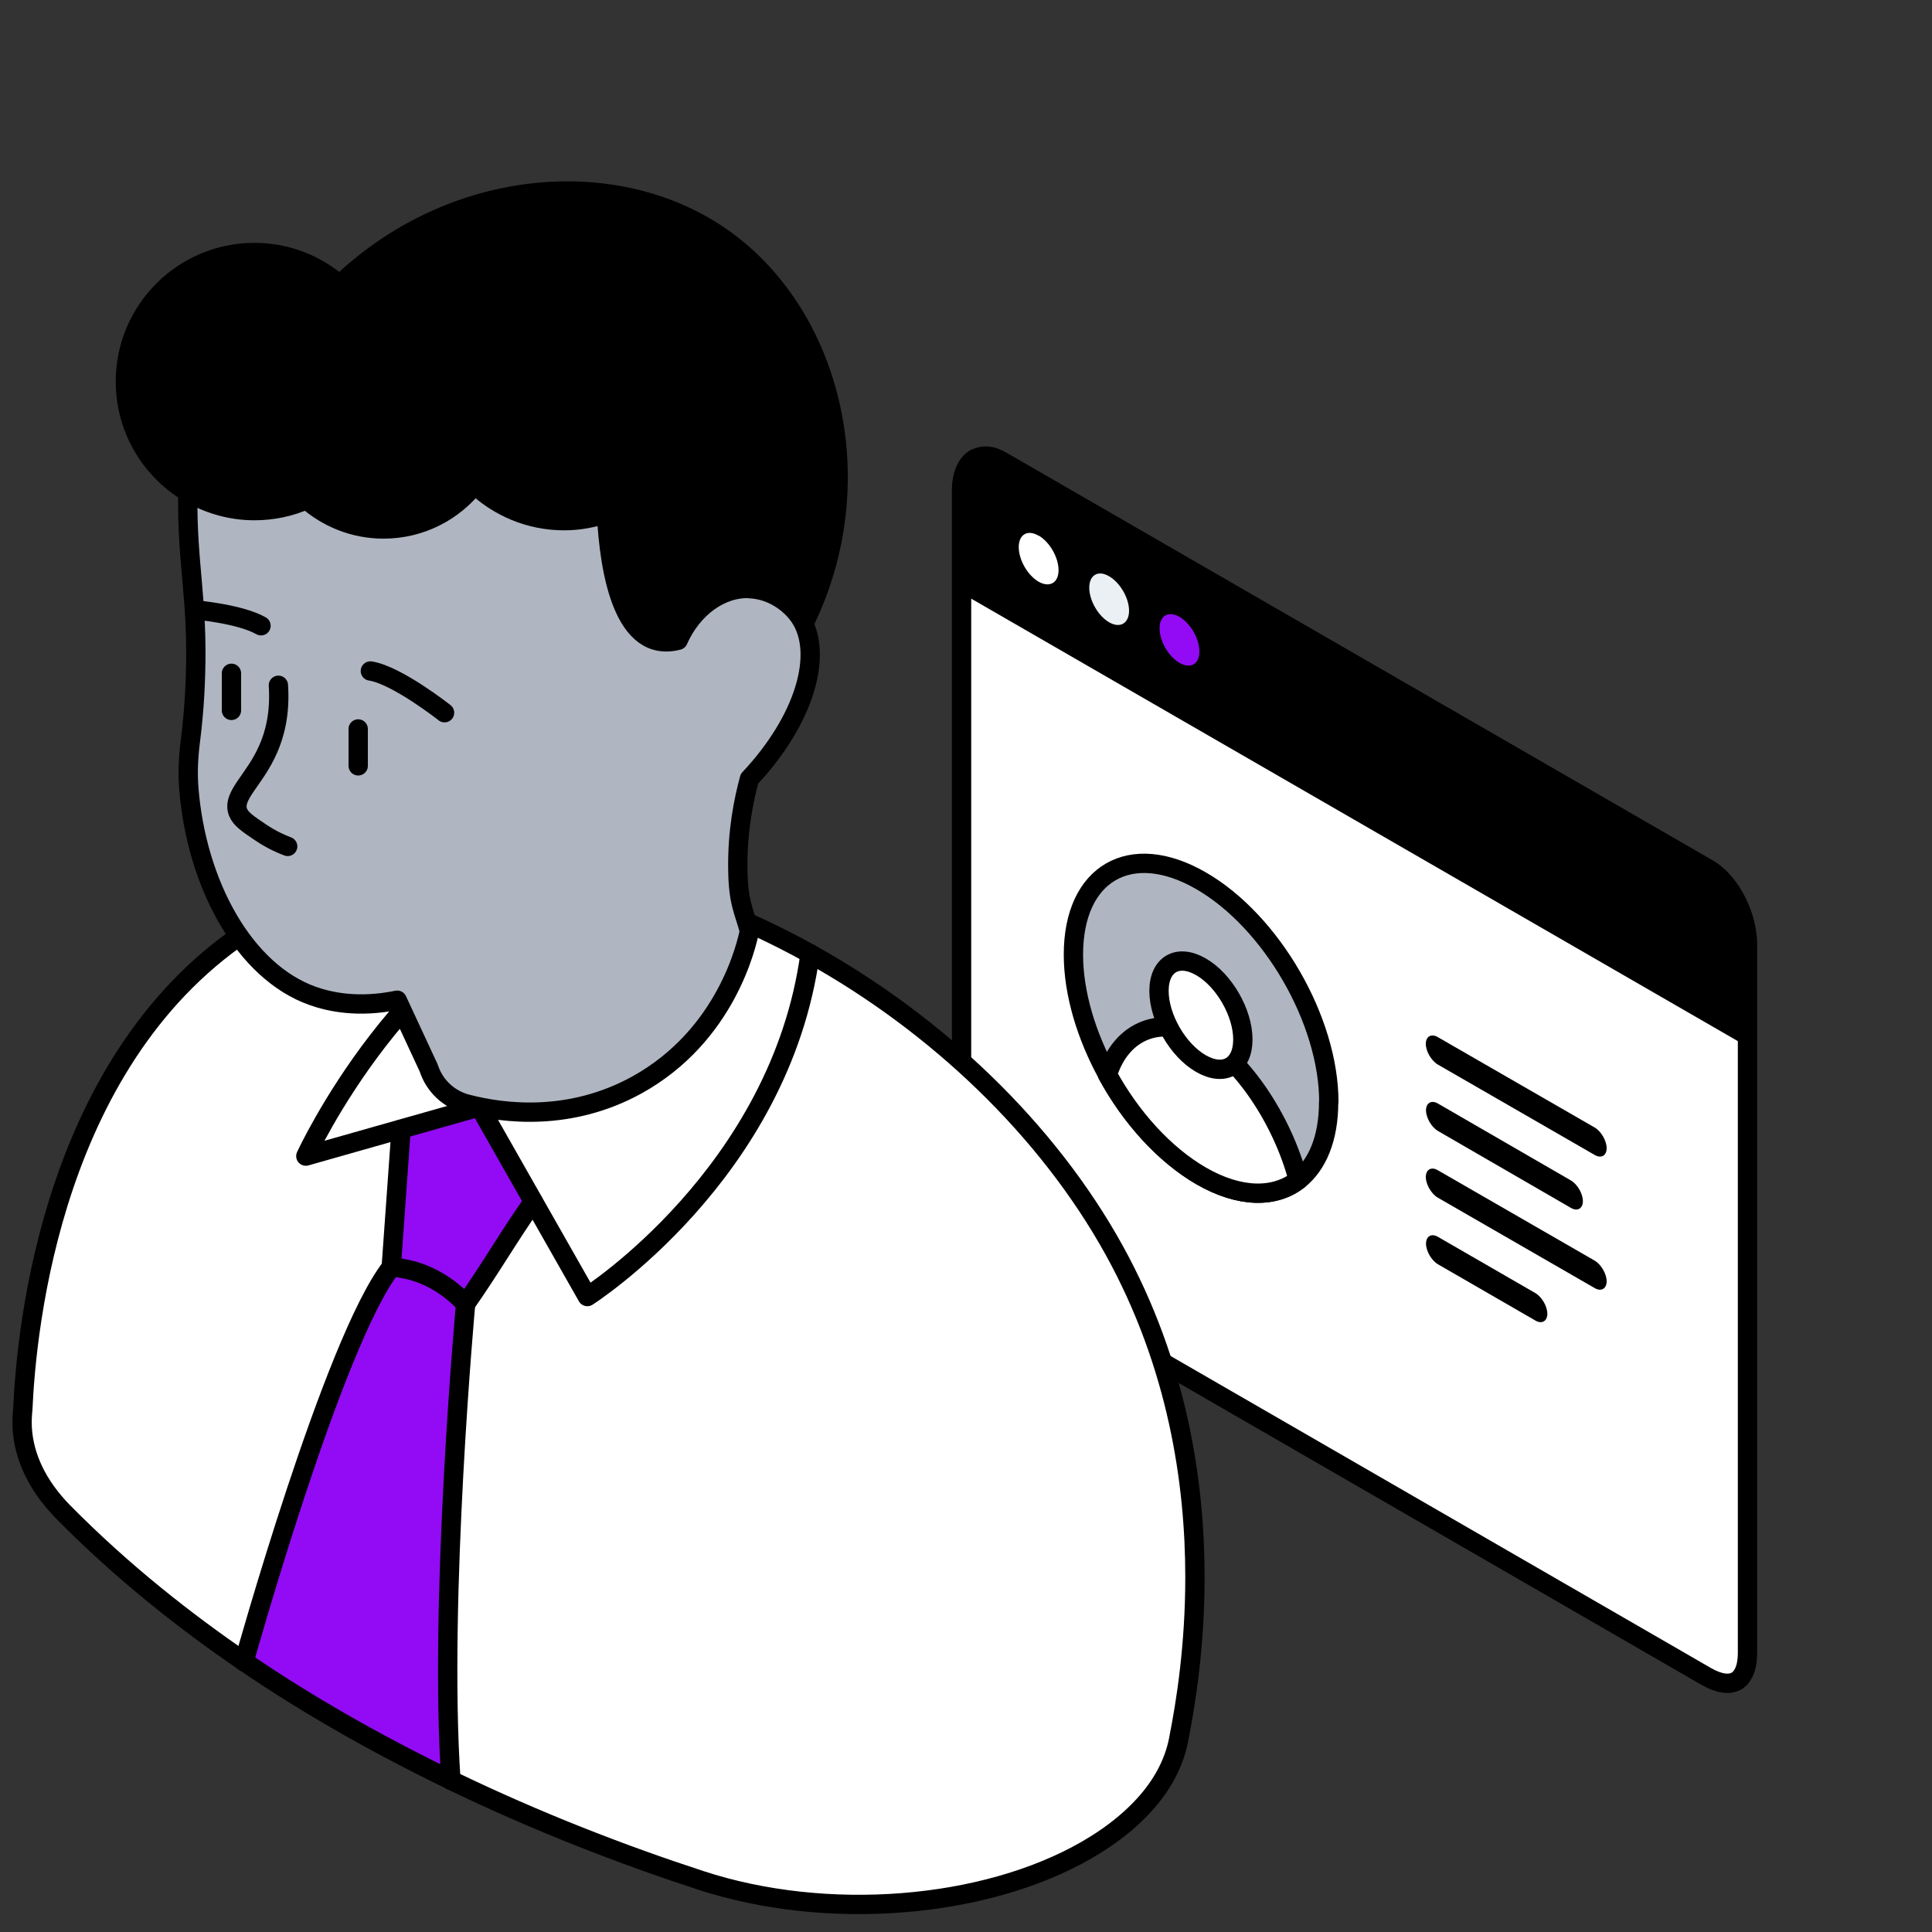 <?xml version="1.0" encoding="UTF-8"?>
<svg xmlns="http://www.w3.org/2000/svg" id="Layer_2" data-name="Layer 2" viewBox="0 0 100 100">
  <rect x="0" y="0" width="100" height="100" fill="#333333" stroke="none"/>
  <defs>
    <style>
      .cls-1, .cls-2, .cls-3, .cls-4 {
        stroke: #000;
        stroke-linecap: round;
        stroke-linejoin: round;
      }

      .cls-1, .cls-5 {
        fill: #fff;
      }

      .cls-6 {
        fill: #930bf5;
      }

      .cls-2 {
        fill: none;
      }

      .cls-4 {
        fill: #afb6c1;
      }

      .cls-7 {
        fill: #ebf0f4;
      }
    </style>
  </defs>
  <g id="icons">
    <g>
      <g>
        <g>
          <g>
            <g>
              <path class="cls-5" d="M90.44,53.64v31.88c0,.52-.09.92-.27,1.18-.08.13-.18.23-.3.3-.37.21-.9.14-1.57-.24l-36.49-21.07c-.52-.3-.99-.83-1.35-1.46-.43-.75-.7-1.63-.7-2.46v-31.67l40.55,23.41h.12v.11h0Z"></path>
              <path d="M90.44,48.87v4.66h-.12l-40.55-23.41v-4.74c0-.82.28-1.4.71-1.65l.03-.02c.35-.19.81-.17,1.31.12l36.59,21.12c.5.29.95.79,1.31,1.39.45.76.73,1.68.73,2.52h0Z"></path>
            </g>
            <g>
              <path class="cls-2" d="M50.48,23.73c-.43.24-.71.83-.71,1.65v36.4c0,.82.27,1.71.7,2.46.35.63.83,1.16,1.35,1.46l36.49,21.07c.66.38,1.2.45,1.57.24.12-.07.22-.17.3-.3.18-.27.27-.66.27-1.18v-36.65c0-.84-.28-1.76-.73-2.52-.35-.6-.81-1.1-1.31-1.39l-36.59-21.12c-.5-.29-.96-.31-1.31-.12"></path>
              <line class="cls-2" x1="49.77" y1="30.12" x2="90.33" y2="53.53"></line>
            </g>
          </g>
          <g>
            <path class="cls-6" d="M61.05,31.93c.57.33,1.03,1.13,1.03,1.79s-.46.92-1.03.59-1.03-1.13-1.03-1.79.46-.92,1.03-.59h0Z"></path>
            <path class="cls-7" d="M57.41,29.83c.57.33,1.03,1.13,1.03,1.78s-.46.93-1.03.6c-.57-.33-1.03-1.13-1.03-1.79s.46-.93,1.03-.59Z"></path>
            <path class="cls-5" d="M53.76,27.72c.57.33,1.03,1.13,1.03,1.79s-.46.92-1.03.6c-.57-.33-1.03-1.13-1.03-1.79s.46-.93,1.03-.59Z"></path>
          </g>
        </g>
        <path class="cls-4" d="M68.77,57.04c0,1.89-.59,3.27-1.57,4.04-1.21.94-3.02.94-5.03-.22-1.91-1.11-3.64-3.04-4.84-5.24-1.1-2-1.77-4.21-1.77-6.21,0-4.22,2.96-5.93,6.61-3.82,3.65,2.11,6.61,7.23,6.61,11.45h0Z"></path>
        <path class="cls-1" d="M67.19,61.08c-1.21.94-3.02.94-5.03-.22-1.91-1.11-3.64-3.04-4.84-5.24.74-2.34,2.81-3.08,4.86-1.95,2.05,1.14,4.18,4.21,5.02,7.41h0Z"></path>
        <path class="cls-1" d="M64.33,53.8c0,1.39-.97,1.94-2.17,1.25-1.2-.69-2.17-2.38-2.17-3.76s.97-1.94,2.17-1.25,2.17,2.38,2.17,3.76Z"></path>
        <path d="M82.54,58.36l-8.12-4.68c-.34-.2-.62-.03-.62.35s.28.87.62,1.07l8.12,4.68c.34.2.62.03.62-.35s-.28-.87-.62-1.07h0Z"></path>
        <path d="M81.31,61.1l-6.88-3.98c-.34-.2-.62-.03-.62.35s.28.87.62,1.07l6.88,3.98c.34.2.62.03.62-.35s-.28-.87-.62-1.07Z"></path>
        <path d="M82.54,65.25l-8.12-4.68c-.34-.2-.62-.03-.62.35s.28.87.62,1.07l8.12,4.68c.34.2.62.03.62-.35s-.28-.87-.62-1.07h0Z"></path>
        <path d="M79.47,66.93l-5.04-2.91c-.34-.2-.62-.03-.62.35s.28.87.62,1.07l5.04,2.91c.34.2.62.03.62-.35s-.28-.87-.62-1.07Z"></path>
      </g>
      <g>
        <g>
          <g>
            <path class="cls-5" d="M61.85,81.65c0,3.56-.47,6.49-.82,8.27-.18,1.06-.67,2.12-1.46,3.11-.8.99-1.91,1.92-3.33,2.74-5.3,3.06-13.48,3.7-19.99,1.56-3.98-1.31-8.39-2.99-12.9-5.17-.64-9.34.76-24.66.76-24.66,1.28-1.82,2.22-3.47,3.5-5.29l2.79,4.91s9.99-6.35,11.53-17.75h0c6.54,3.63,12.29,9.08,15.75,15.34,3.29,5.97,4.18,12.05,4.18,16.93h0Z"></path>
            <path class="cls-5" d="M41.93,49.36h0c-1.54,11.4-11.53,17.75-11.53,17.75l-2.79-4.91-2.79-4.91-4.06,1.15-4.93,1.4s5.19-11.3,14.27-13.9l.15-.84c3.97.7,7.96,2.19,11.68,4.25h0Z"></path>
            <path class="cls-5" d="M30.25,45.11l-.15.84c-9.08,2.6-14.27,13.9-14.27,13.9l4.93-1.4-.51,7.14c-3,3.84-7.62,20.42-7.62,20.42-2.93-2-6.26-4.59-9.37-7.75-1.34-1.35-2.02-2.84-2.11-4.33h0v-.04c-.02-.31,0-.62.03-.94.19-4.25,1.53-18.37,11.94-24.98,5.03-3.19,11.06-3.92,17.13-2.86h0Z"></path>
            <path class="cls-6" d="M24.82,57.29l2.79,4.91c-1.28,1.82-2.22,3.47-3.5,5.29-.61-.64-1.68-1.53-3.19-1.82-.23-.05-.45-.07-.66-.08l.51-7.14,4.06-1.15h0Z"></path>
            <path class="cls-6" d="M24.1,67.49s-1.4,15.33-.76,24.66c-1.92-.93-3.85-1.94-5.78-3.05-1.37-.79-3.07-1.82-4.93-3.09,0,0,4.61-16.58,7.62-20.42.21,0,.43.03.66.08,1.52.28,2.59,1.18,3.19,1.82h0Z"></path>
          </g>
          <g>
            <path class="cls-2" d="M23.35,92.15c4.51,2.18,8.92,3.87,12.9,5.17,6.51,2.14,14.69,1.49,19.99-1.56,1.42-.82,2.53-1.75,3.33-2.74.8-.99,1.28-2.05,1.46-3.11.35-1.78.82-4.71.82-8.27,0-4.89-.89-10.97-4.18-16.93-3.46-6.26-9.2-11.72-15.75-15.35-3.72-2.07-7.71-3.54-11.68-4.25-6.06-1.07-12.09-.34-17.13,2.86C2.71,54.58,1.37,68.7,1.18,72.94c-.03.31-.05.63-.03.94v.04h0c.09,1.49.78,2.97,2.11,4.33,3.11,3.16,6.44,5.75,9.37,7.75,1.86,1.27,3.56,2.3,4.93,3.09,1.93,1.11,3.86,2.12,5.78,3.05h0Z"></path>
            <path class="cls-2" d="M41.93,49.36c-1.54,11.39-11.53,17.75-11.53,17.75l-2.79-4.91-2.79-4.91-4.06,1.15-4.93,1.4s5.19-11.3,14.27-13.9"></path>
            <path class="cls-2" d="M20.76,58.45l-.51,7.14c.21,0,.43.03.66.08,1.52.28,2.59,1.18,3.19,1.82,1.28-1.82,2.22-3.47,3.5-5.29"></path>
            <path class="cls-2" d="M20.25,65.59c-3,3.84-7.62,20.42-7.62,20.42"></path>
            <path class="cls-2" d="M24.1,67.49s-1.4,15.33-.76,24.66h0"></path>
          </g>
        </g>
        <g>
          <path class="cls-3" d="M35.1,33.14c-2.84.73-3.56-3.54-3.71-6.57-.69.24-1.42.38-2.19.38-1.8,0-3.43-.72-4.63-1.87-1.1,1.4-2.8,2.3-4.72,2.3-1.53,0-2.92-.58-3.98-1.52-.83.37-1.74.57-2.7.57-3.69,0-6.68-2.99-6.68-6.68s2.99-6.68,6.68-6.68c1.69,0,3.23.63,4.41,1.67h0c5.72-5.5,14.11-6.29,19.63-2.55,6.87,4.66,8.66,15.92,2,23.71,0,0-4.1-2.75-4.1-2.75Z"></path>
          <path class="cls-4" d="M38.78,30.46c-1.47-.05-2.94,1-3.68,2.68-2.84.73-3.56-3.54-3.71-6.57-.69.24-1.42.38-2.19.38-1.8,0-3.43-.72-4.63-1.87-1.1,1.4-2.8,2.3-4.72,2.3-1.53,0-2.92-.58-3.98-1.52-.83.37-1.74.57-2.7.57-1.26,0-2.44-.36-3.45-.97v.18c-.04,3.59.52,5.34.4,9.25-.04,1.39-.15,2.58-.27,3.5-.1.79-.14,1.58-.08,2.38.39,5,2.88,9.53,6.42,10.78.85.3,2.33.64,4.37.22l1.63,3.51c.3.93,1.05,1.63,2,1.87,1.93.5,5.33.9,8.77-.99,4.65-2.57,5.69-7.3,5.83-7.97-.29-1.07-.58-1.47-.6-3.19-.03-1.94.29-3.54.6-4.69,2.9-3.09,3.86-6.52,2.61-8.37-.49-.73-1.46-1.43-2.61-1.47h0Z"></path>
          <path class="cls-2" d="M14.41,35.47c.1,1.51-.21,2.57-.52,3.28-.71,1.65-1.9,2.43-1.57,3.29.14.35.49.59,1.19,1.06.54.36,1.03.58,1.38.71"></path>
          <line class="cls-2" x1="18.54" y1="37.73" x2="18.54" y2="39.64"></line>
          <line class="cls-2" x1="11.98" y1="34.85" x2="11.98" y2="36.77"></line>
          <path class="cls-2" d="M10.1,31.57s2.3.19,3.41.82"></path>
          <path class="cls-2" d="M19.17,34.73c1.37.21,3.84,2.16,3.84,2.16"></path>
        </g>
      </g>
    </g>
  </g>
</svg>
